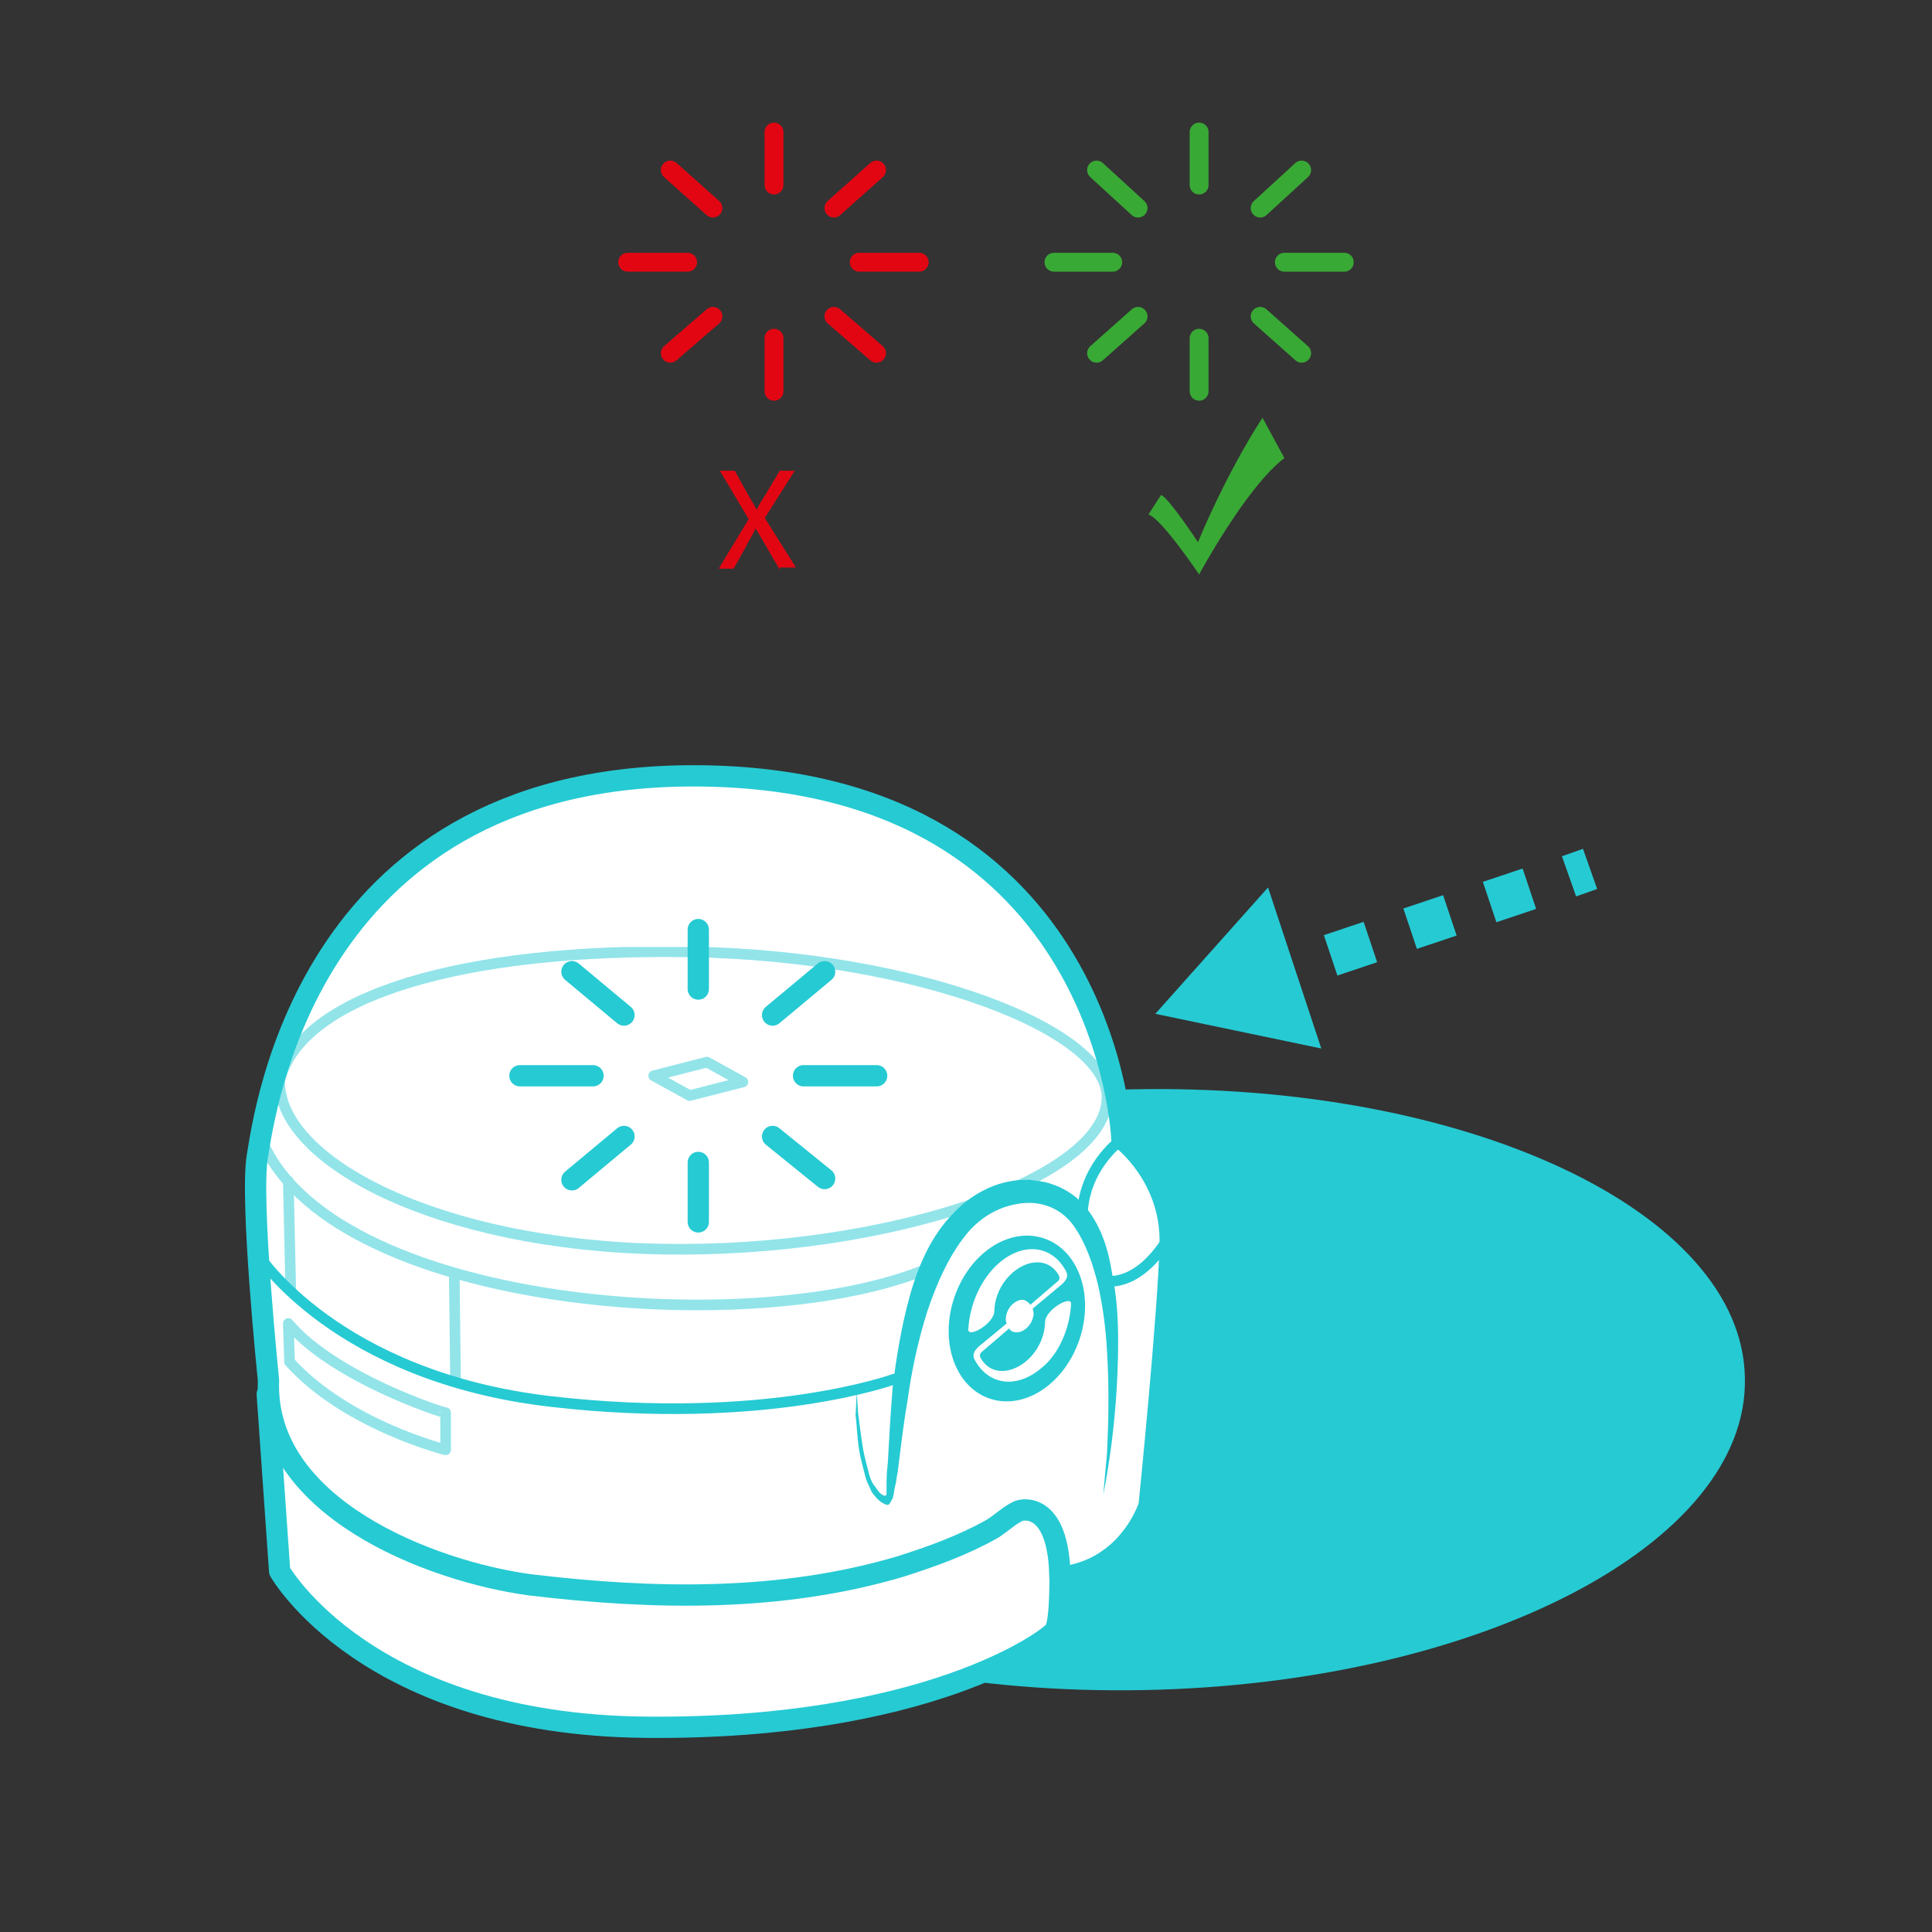 <svg xmlns="http://www.w3.org/2000/svg" xmlns:xlink="http://www.w3.org/1999/xlink" width="300" height="300" viewBox="0 0 300 300"><rect x="0" y="0" width="300" height="300" fill="#333333" stroke="none"/><path fill="#26CAD3" d="M270.947 213.97c.575 25.773-41.352 47.505-93.473 48.467-52.121.962-94.625-19.041-95.202-44.812-.577-25.772 41.35-47.505 93.279-48.467 52.313-1.153 95.011 19.04 95.396 44.812"/><path fill="#FFF" d="M104.006 119.344c-83.47 5.193-61.161 101.743-61.161 101.743l.578 22.309s14.232 24.041 58.66 24.617c44.428.579 61.738-14.04 61.738-14.04l1.153-9.422s11.732-4.616 13.079-9.04c1.346-4.423 4.809-44.234 4.809-44.234-3.271-10.387-6.155-10.195-9.041-13.849-.001.193-1.924-59.238-69.815-58.084"/><path fill="none" stroke="#26CAD3" stroke-width="3.306" stroke-linecap="round" stroke-linejoin="round" stroke-miterlimit="10" d="M41.692 214.354s-2.885-28.079-1.731-34.812c1.154-6.73 7.885-60.391 70.007-59.045 62.123 1.347 64.238 56.354 64.238 56.354s7.693 5.771 7.5 16.155c-.191 10.385-3.27 40.772-3.27 40.772s-3.076 10.001-13.847 11.154c-.192-12.116-6.155-10.384-6.155-10.384-1.346.385-3.077 2.114-4.424 2.885-4.423 2.5-9.232 4.23-14.041 5.77-18.655 5.576-38.465 5.193-57.698 2.885-15.576-2.116-41.349-12.115-40.579-31.734z"/><path fill="none" stroke="#26CAD3" stroke-width="3.306" stroke-linecap="round" stroke-linejoin="round" stroke-miterlimit="10" d="M41.5 216.47l1.923 27.502s13.463 23.85 56.929 24.235c43.465.385 62.314-13.464 63.469-15.001.962-1.732.77-9.617.77-9.617"/><path fill="#26CAD3" d="M133.047 215.701s0 .769.191 3.653c.193 1.347.385 3.271.77 5.579.192 1.152.577 2.499.962 4.037.191.771.577 1.538.961 1.924.384.576.769 1.154 1.346 1.347h.192c.192 0 .192-.192.192-.386v-.961c0-.962 0-2.115.193-3.653.191-3.27.384-7.31.769-11.925.577-4.617 1.346-9.425 2.692-14.232 1.347-4.809 3.461-9.424 6.731-12.693 2.116-2.309 5.385-4.424 9.041-5.001.962-.191 1.923-.191 2.885-.191.962.191 1.924.191 3.077.577 1.923.576 3.847 1.73 5.193 3.269 2.691 3.078 3.847 6.924 4.422 10.578.771 3.655.962 7.309.962 10.578 0 6.731-.576 12.693-1.152 16.924-.578 4.231-1.155 6.925-1.155 6.925s.193-2.308.577-6.348c.193-4.038.385-9.616 0-15.962-.191-3.271-.577-6.539-1.345-10.002-.771-3.268-1.924-6.73-3.847-9.423-1.924-2.693-5.001-3.847-8.079-3.463-3.27.385-5.963 1.924-8.079 4.231-2.884 3.27-5 7.886-6.539 12.501-1.538 4.809-2.5 9.615-3.077 13.848-.77 4.423-1.153 8.27-1.539 11.154-.192.77-.192 1.54-.385 2.116-.192.769-.192 1.347-.384 1.924-.192.385-.385.769-.578.962-.191.191-.577 0-.577 0-.961-.386-1.538-1.155-2.115-1.924-.384-.962-.77-1.538-.962-2.309-.384-1.538-.769-2.885-.961-4.037-.384-2.502-.384-4.231-.577-5.578.195-3.27.195-4.039.195-4.039"/><path fill="none" stroke="#26CAD3" stroke-width="1.652" stroke-linecap="round" stroke-linejoin="round" stroke-miterlimit="10" d="M40.153 194.93s12.117 18.849 45.389 22.695c33.272 3.847 53.275-3.464 53.275-3.464m43.274-23.078s-3.846 7.886-9.809 7.886m1.538-21.734s-5.77 4.231-5.77 11.925"/><g opacity=".5"><defs><path id="a" d="M39.769 147.04h133.09v79.046H39.769z"/></defs><clipPath id="b"><use xlink:href="#a" overflow="visible"/></clipPath><path clip-path="url(#b)" fill="none" stroke="#26CAD3" stroke-width="1.652" stroke-linecap="round" stroke-linejoin="round" stroke-miterlimit="10" d="M144.394 196.852c-26.925 11.541-94.047 6.349-104.048-20.577"/><defs><path id="c" d="M39.769 147.04h133.09v79.046H39.769z"/></defs><clipPath id="d"><use xlink:href="#c" overflow="visible"/></clipPath><path clip-path="url(#d)" fill="none" stroke="#26CAD3" stroke-width="1.652" stroke-linecap="round" stroke-linejoin="round" stroke-miterlimit="10" d="M70.542 198.198l.19 15.963"/><defs><path id="e" d="M39.769 147.04h133.09v79.046H39.769z"/></defs><clipPath id="f"><use xlink:href="#e" overflow="visible"/></clipPath><path clip-path="url(#f)" fill="none" stroke="#26CAD3" stroke-width="1.652" stroke-linecap="round" stroke-linejoin="round" stroke-miterlimit="10" d="M44.769 183.39l.385 17.117"/><defs><path id="g" d="M39.769 147.04h133.09v79.046H39.769z"/></defs><clipPath id="h"><use xlink:href="#g" overflow="visible"/></clipPath><path clip-path="url(#h)" fill="none" stroke="#26CAD3" stroke-width="1.652" stroke-linecap="round" stroke-linejoin="round" stroke-miterlimit="10" d="M44.769 205.507l.193 5.963c8.847 9.809 24.233 13.654 24.233 13.654v-5.77c0 .194-17.31-5.384-24.426-13.847z"/><defs><path id="i" d="M39.769 147.04h133.09v79.046H39.769z"/></defs><clipPath id="j"><use xlink:href="#i" overflow="visible"/></clipPath><path clip-path="url(#j)" fill="none" stroke="#26CAD3" stroke-width="1.652" stroke-linecap="round" stroke-linejoin="round" stroke-miterlimit="10" d="M171.897 170.504c-.191 12.501-33.851 24.042-68.854 23.464-35.003-.578-59.813-13.654-59.621-26.156 3.269-13.271 28.656-20.581 63.661-20.003 35.196.576 65.008 12.117 64.814 22.695z"/><defs><path id="k" d="M39.769 147.04h133.09v79.046H39.769z"/></defs><clipPath id="l"><use xlink:href="#k" overflow="visible"/></clipPath><path clip-path="url(#l)" fill="none" stroke="#26CAD3" stroke-width="1.652" stroke-linecap="round" stroke-linejoin="round" stroke-miterlimit="10" d="M115.353 168.005l-8.27 2.115-5.578-3.077 8.27-2.117z"/></g><ellipse transform="rotate(-71.186 157.89 204.74)" fill="none" stroke="#26CAD3" stroke-width="1.652" stroke-linecap="round" stroke-linejoin="round" stroke-miterlimit="10" cx="157.897" cy="204.747" rx="12.309" ry="9.425"/><path fill="#26CAD3" d="M167.474 203.007c-.385 6.54-5 12.501-10.193 13.463-5.192.962-9.04-3.653-8.655-10.192.385-6.54 5-12.501 10.194-13.464 5.192-.961 9.039 3.461 8.654 10.193"/><path fill="#FFF" d="M166.32 202.431c0-1.347-4.039.961-4.039 2.885-.192 6.154-7.309 10.192-10.001 5.578-.192-.385-.192-.77.384-1.154l4.04-3.462c.193.385.576.576.961.576.962.193 2.309-.769 2.693-2.115.192-.576.192-.961 0-1.538l4.615-3.847c.578-.578.962-1.155.578-1.923-2.116-4.041-6.54-4.617-10.387-1.347-2.885 2.5-4.617 6.538-4.808 10.385 0 1.347 4.039-.962 4.039-2.885.192-6.153 7.31-10.194 10.002-5.577.192.385.192.769-.386 1.153l-4.038 3.462c-.192-.384-.577-.577-.962-.769-.961-.193-2.308.769-2.693 2.115-.191.576-.191 1.155 0 1.538l-4.424 3.655c-.576.577-.961 1.152-.576 1.923 2.115 4.038 6.54 4.616 10.387 1.347 2.692-2.117 4.422-6.154 4.615-10"/><path fill="none" stroke="#26CAD3" stroke-width="6.612" stroke-linejoin="round" d="M246.905 134.922l-3.269 1.154"/><path fill="none" stroke="#26CAD3" stroke-width="6.612" stroke-linejoin="round" stroke-dasharray="6.51,6.51" d="M237.481 138l-33.85 11.347"/><path fill="none" stroke="#26CAD3" stroke-width="6.612" stroke-linejoin="round" d="M200.363 150.308l-3.079 1.155"/><path fill="#26CAD3" d="M196.899 137.807l-17.501 19.619 25.773 5.386z"/><path fill="none" stroke="#26CAD3" stroke-width="3.306" stroke-linecap="round" stroke-linejoin="round" stroke-miterlimit="10" d="M108.429 144.346v9.233m0 26.926v9.231m27.695-22.693h-11.347m-32.695 0H80.734m47.313 15.962l-8.078-6.538M96.89 157.618l-8.078-6.732m39.235 0l-8.078 6.732M96.89 176.467l-8.078 6.731"/><path fill="none" stroke="#E20613" stroke-width="2.93" stroke-linecap="round" stroke-linejoin="round" stroke-miterlimit="10" d="M120.187 20.503v8.229m0 23.793v8.229m22.541-20.036h-9.303m-26.655 0h-9.301m38.639 14.132l-6.619-5.724m-18.783-16.815l-6.62-5.904m32.022 0l-6.619 5.904m-18.783 16.815l-6.62 5.724"/><path fill="none" stroke="#39A935" stroke-width="2.93" stroke-linecap="round" stroke-linejoin="round" stroke-miterlimit="10" d="M186.198 20.503v8.229m0 23.793v8.229m22.54-20.036h-9.3m-26.657 0h-9.122M202.12 54.85l-6.44-5.724m-18.962-16.815l-6.442-5.904m31.844 0l-6.44 5.904m-18.962 16.815l-6.442 5.724"/><path fill="#39A935" d="M196.037 64.867l3.4 6.262c-5.905 4.472-13.239 18.068-13.239 18.068s-5.903-8.767-7.872-9.303l1.969-3.041c1.254.536 5.725 7.335 5.725 7.335s4.114-10.196 10.017-19.321"/><path fill="#E20613" d="M121.081 88.482l-1.966-3.398c-.716-1.252-1.253-2.147-1.789-3.041-.358.894-.895 1.609-1.611 3.041l-1.789 3.22H111.6l4.653-7.692-4.473-7.513h2.326l1.967 3.578c.536.894 1.075 1.789 1.431 2.503.358-.895.895-1.609 1.432-2.503l2.145-3.578h2.327l-4.651 7.333 4.83 7.693h-2.505v.357z"/></svg>